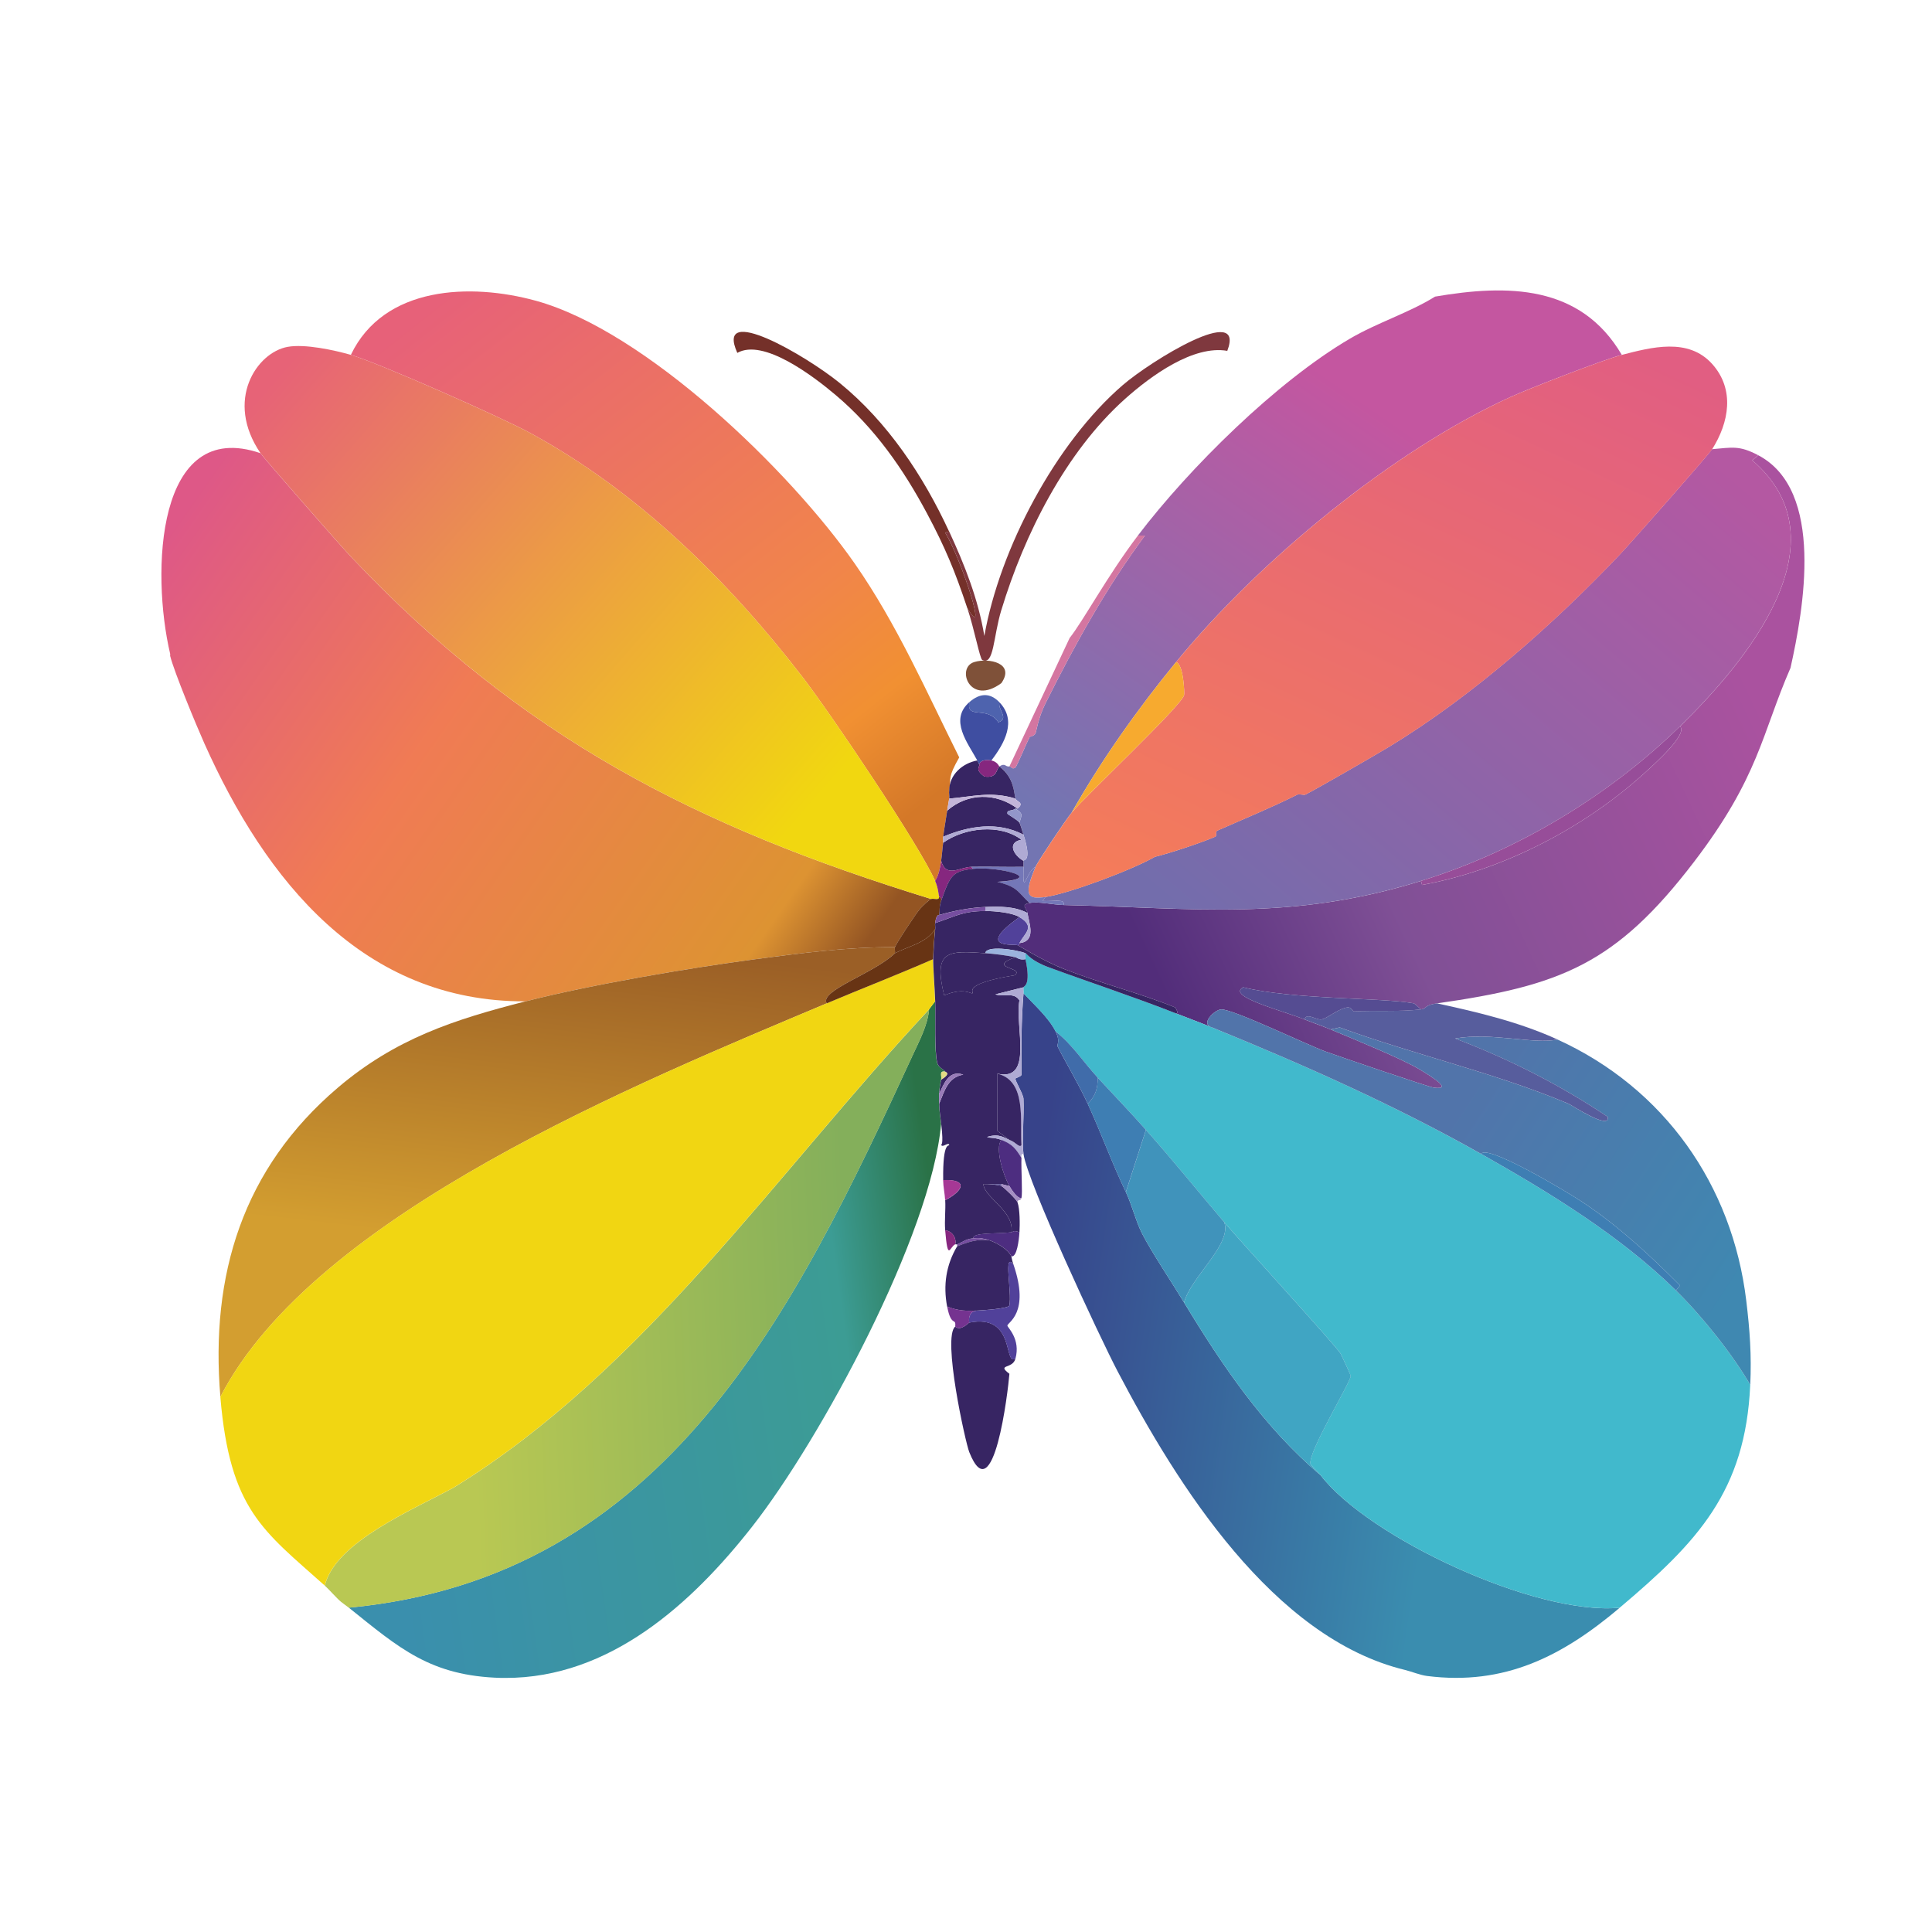 <?xml version="1.0" encoding="UTF-8"?>
<svg id="Layer_1" xmlns="http://www.w3.org/2000/svg" xmlns:xlink="http://www.w3.org/1999/xlink" viewBox="0 0 576 576">
  <defs>
    <style>
      .cls-1 {
        fill: #9bb3dd;
      }

      .cls-2 {
        fill: #683414;
      }

      .cls-3 {
        fill: #f7aa2f;
      }

      .cls-4 {
        fill: #7f383e;
      }

      .cls-5 {
        fill: #86277f;
      }

      .cls-6 {
        fill: #3e7eb3;
      }

      .cls-7 {
        fill: #753390;
      }

      .cls-8 {
        fill: #3f4ea1;
      }

      .cls-9 {
        fill: url(#linear-gradient-8);
      }

      .cls-10 {
        fill: url(#linear-gradient-7);
      }

      .cls-11 {
        fill: url(#linear-gradient-5);
      }

      .cls-12 {
        fill: url(#linear-gradient-6);
      }

      .cls-13 {
        fill: url(#linear-gradient-9);
      }

      .cls-14 {
        fill: url(#linear-gradient-4);
      }

      .cls-15 {
        fill: url(#linear-gradient-3);
      }

      .cls-16 {
        fill: url(#linear-gradient-2);
      }

      .cls-17 {
        fill: #c3b5d9;
      }

      .cls-18 {
        fill: #743029;
      }

      .cls-19 {
        fill: #41b9cc;
      }

      .cls-20 {
        fill: #7477b8;
      }

      .cls-21 {
        fill: url(#linear-gradient);
      }

      .cls-22 {
        fill: #d476a1;
      }

      .cls-23 {
        fill: #a63895;
      }

      .cls-24 {
        fill: #51419a;
      }

      .cls-25 {
        fill: #987bb8;
      }

      .cls-26 {
        fill: #9296ca;
      }

      .cls-27 {
        fill: #764ea0;
      }

      .cls-28 {
        fill: #40a5c3;
      }

      .cls-29 {
        fill: #974d99;
      }

      .cls-30 {
        fill: #372563;
      }

      .cls-31 {
        fill: #7f5139;
      }

      .cls-32 {
        fill: url(#linear-gradient-10);
      }

      .cls-33 {
        fill: url(#linear-gradient-11);
      }

      .cls-34 {
        fill: url(#linear-gradient-12);
      }

      .cls-35 {
        fill: #575d9d;
      }

      .cls-36 {
        fill: #e2dc84;
      }

      .cls-37 {
        fill: #a58ec3;
      }

      .cls-38 {
        fill: #f1d612;
      }

      .cls-39 {
        fill: #4093bb;
      }

      .cls-40 {
        fill: #406caa;
      }

      .cls-41 {
        fill: #4d2d80;
      }

      .cls-42 {
        fill: #afaad4;
      }

      .cls-43 {
        fill: #554c92;
      }

      .cls-44 {
        fill: #4e63ae;
      }
    </style>
    <linearGradient id="linear-gradient" x1="42.02" y1="170.37" x2="239.15" y2="308.36" gradientUnits="userSpaceOnUse">
      <stop offset="0" stop-color="#de5887"/>
      <stop offset=".41" stop-color="#f07b54"/>
      <stop offset=".89" stop-color="#dd9332"/>
      <stop offset="1" stop-color="#945523"/>
    </linearGradient>
    <linearGradient id="linear-gradient-2" x1="137.96" y1="83.76" x2="266.63" y2="246.81" gradientUnits="userSpaceOnUse">
      <stop offset="0" stop-color="#e76179"/>
      <stop offset=".66" stop-color="#f1854a"/>
      <stop offset=".84" stop-color="#f19032"/>
      <stop offset="1" stop-color="#d47828"/>
    </linearGradient>
    <linearGradient id="linear-gradient-3" x1="87.13" y1="106.8" x2="262.11" y2="259.51" gradientUnits="userSpaceOnUse">
      <stop offset="0" stop-color="#e76377"/>
      <stop offset=".88" stop-color="#f1d710"/>
    </linearGradient>
    <linearGradient id="linear-gradient-4" x1="445.41" y1="83.62" x2="327.81" y2="253.37" gradientUnits="userSpaceOnUse">
      <stop offset=".25" stop-color="#c456a0"/>
      <stop offset="1" stop-color="#7375b2"/>
    </linearGradient>
    <linearGradient id="linear-gradient-5" x1="523.44" y1="208.23" x2="345.03" y2="291.61" gradientUnits="userSpaceOnUse">
      <stop offset="0" stop-color="#aa529f"/>
      <stop offset=".63" stop-color="#805096"/>
      <stop offset="1" stop-color="#522d7a"/>
    </linearGradient>
    <linearGradient id="linear-gradient-6" x1="502.3" y1="129.42" x2="369.17" y2="286.5" gradientUnits="userSpaceOnUse">
      <stop offset="0" stop-color="#b458a2"/>
      <stop offset="1" stop-color="#736dac"/>
    </linearGradient>
    <linearGradient id="linear-gradient-7" x1="458.73" y1="90.72" x2="370.21" y2="281.27" gradientUnits="userSpaceOnUse">
      <stop offset="0" stop-color="#e15e82"/>
      <stop offset="1" stop-color="#f47c5a"/>
    </linearGradient>
    <linearGradient id="linear-gradient-8" x1="304.45" y1="389.13" x2="473.89" y2="413.58" gradientUnits="userSpaceOnUse">
      <stop offset="0" stop-color="#37438a"/>
      <stop offset=".75" stop-color="#3a8daf"/>
    </linearGradient>
    <linearGradient id="linear-gradient-9" x1="437.88" y1="324.47" x2="520.95" y2="378.98" gradientUnits="userSpaceOnUse">
      <stop offset="0" stop-color="#5174aa"/>
      <stop offset="1" stop-color="#3f88b1"/>
    </linearGradient>
    <linearGradient id="linear-gradient-10" x1="282.43" y1="390.23" x2="110.53" y2="414.36" gradientUnits="userSpaceOnUse">
      <stop offset="0" stop-color="#2a7247"/>
      <stop offset=".18" stop-color="#3c9c94"/>
      <stop offset="1" stop-color="#3a8fad"/>
    </linearGradient>
    <linearGradient id="linear-gradient-11" x1="253.06" y1="387.56" x2="101.75" y2="393.77" gradientUnits="userSpaceOnUse">
      <stop offset="0" stop-color="#84af5b"/>
      <stop offset=".75" stop-color="#b9c853"/>
    </linearGradient>
    <linearGradient id="linear-gradient-12" x1="172.86" y1="280.32" x2="158.78" y2="403.42" gradientUnits="userSpaceOnUse">
      <stop offset="0" stop-color="#9b5f26"/>
      <stop offset=".75" stop-color="#d39e30"/>
    </linearGradient>
  </defs>
  <g>
    <path class="cls-21" d="M77.67,135.13c1.15,1.69,23.81,27.52,26.94,30.83,50.77,53.72,102.9,80.48,172.99,102.06-.39.11-2.5,1.94-3.59,3.29-1.22,1.52-6.9,10.09-7.18,11.07-13.98-.07-27.73,1.74-41.6,3.59-20.26,2.7-48.93,7.58-68.54,12.57-48.53.18-77.53-36.12-95.77-76.92-2.37-5.31-9.01-21.33-10.18-26.04-.05-.19.04-.41,0-.6-5.72-24.25-4.25-70.56,26.94-59.86Z"/>
    <path class="cls-16" d="M159.68,89.64c32.82,9,75.89,50.74,95.17,78.41,12.59,18.07,21.35,38.15,31.13,57.76-3.49,6.14-2.36,5.85-2.99,9.88-.12.77.12,1.63,0,2.39-.18,1.18-.42,2.37-.6,3.59-.38,2.61-.85,5.15-1.2,7.78-.08.58.08,1.21,0,1.8-.24,1.79-.34,3.66-.6,5.39-.28,1.84-.7,4.37-1.8,5.99-4.64-10.62-31.26-50.06-39.51-60.76-22.24-28.83-48.96-55.22-81.11-72.73-8.69-4.74-45.56-21.05-53.57-23.34,9.87-20.64,35.79-21.45,55.07-16.16Z"/>
    <path class="cls-15" d="M104.61,105.8c8.01,2.3,44.88,18.61,53.57,23.34,32.14,17.51,58.87,43.9,81.11,72.73,8.25,10.69,34.87,50.14,39.51,60.76.99,2.26,1.04,4.32,1.2,4.79-.03,1.12-1.53.34-2.39.6-70.09-21.58-122.21-48.34-172.99-102.06-3.12-3.3-25.78-29.14-26.94-30.83-10.77-15.78-1.13-30.06,8.08-31.72,5.09-.92,13.7.92,18.86,2.39Z"/>
  </g>
  <g>
    <path class="cls-4" d="M298.55,181.82c-2.47,8.12-2.17,16.63-5.69,14.96-.73-.35-2.31-9-4.49-15.56,6.61,11.1-1.82-14.71-6.58-22.45l1.2-.3c4.64,10.04,8.65,20.13,10.48,31.13,4.59-26,21.24-57.54,41.3-74.82,8.35-7.19,36.69-24.68,31.13-10.18-10.1-1.77-22.72,7.38-30.53,14.37-17.71,15.85-30.01,40.44-36.81,62.85Z"/>
    <path class="cls-18" d="M282.98,158.48l-1.2.3c4.77,7.74,13.19,33.54,6.58,22.45-3.59-10.82-6.61-18.09-11.97-28.13-7.1-13.31-15.62-25.51-27.24-35.32-6.68-5.64-21.56-16.98-29.33-12.57-6.81-15.13,20.52.83,30.53,8.98,14.31,11.65,24.97,27.74,32.62,44.29Z"/>
    <path class="cls-31" d="M290.46,197.38c4.38-1.33,12.25.32,8.08,6.29-9.44,6.97-13.62-4.61-8.08-6.29Z"/>
  </g>
  <g>
    <g>
      <path class="cls-14" d="M483.51,105.8c-5.28,1.36-27.35,9.9-33.22,12.57-35.37,16.1-75.13,49.04-99.66,79.01-11.54,14.1-22.13,29.03-31.13,44.89-1.7,2.03-10.12,14.62-10.77,16.16-2.87,1.41-3.81,9.58-3.59,0,.01-.6,0-1.2,0-1.8,0-.42,2.64.52,0-7.78-.3-.95-.97-3.21-1.2-3.59.77-2.54,1.09-2.6-1.2-4.19.13-.1.48.1.6,0,2.3-1.81-.35-2.07-.6-2.99-.47-1.73-.31-6.17-4.79-9.58,1.77-1.18,1.72.19,2.99,0,.62-.09.71,1.1,1.8.3.4-.3,3.51-7.72,4.19-8.98.2-.37,1.3-.24,1.8-1.2.22-.42.74-4.48,2.99-8.98,8.77-17.55,18.04-34.32,29.63-49.98h-2.1c15.34-20.18,41.36-45.87,63.15-58.66,8.17-4.8,17.81-7.8,25.44-12.57,21.57-3.69,43.36-3.61,55.67,17.36Z"/>
      <path class="cls-22" d="M300.94,228.51q8.98-19.15,17.96-38.31c4.02-5.04,11.32-18.65,20.35-30.53h2.1c-11.58,15.66-20.86,32.43-29.63,49.98-2.25,4.5-2.78,8.56-2.99,8.98-.49.96-1.6.83-1.8,1.2-.68,1.26-3.79,8.68-4.19,8.98-1.08.8-1.17-.39-1.8-.3Z"/>
    </g>
    <path class="cls-11" d="M533.79,199.18c-8.56,19.63-9.35,32.4-28.73,57.76-23.36,30.57-39.79,36.93-76.62,42.2-4.06.58-2.9,1.57-4.79,1.8-.33-.32-1.96-1.77-2.1-1.8-9.48-1.75-35.95-1.07-50.88-4.79-5.19,2.71,11.8,6.98,18.26,9.58,2.57,1.03,5.25,1.94,7.78,2.99,6.75,2.82,21.29,8.73,26.64,11.97,3.48,2.11,9.97,6.1,4.19,5.39-1.69-.21-28.22-9.29-32.32-10.77-5.55-2-27.6-12.69-31.13-12.57-1.95.07-6.5,4.41-2.69,5.39-3.52-1.44-7.21-2.79-10.77-4.19.98.12-.19-1.75-.3-1.8-10.64-4.32-22.24-7.19-32.92-11.37-7.04-2.76-13.32-6.92-14.07-7.18.72.06.53-.45.6-.6,5.11-.61,2.86-5.89,2.39-8.98-.23-1.51-2.16-2.44.6-2.99,2.65-.53,6.99.53,10.18.6,39.44.88,67.49,4.89,106.55-7.18l.3,1.2c23.77-4.32,47.82-16.71,65.84-32.92,3.55-3.19,13.51-12.09,11.07-14.37,19.54-19.09,49.78-55.08,21.55-79.31q.9-.75,1.8-1.5c19.87,10.47,13.5,45.89,9.58,63.45Z"/>
    <path class="cls-12" d="M524.21,135.73q-.9.75-1.8,1.5c28.23,24.23-2.01,60.22-21.55,79.31-21.3,20.82-48.76,37.29-77.22,46.09-39.06,12.08-67.11,8.06-106.55,7.18.52-1.96-2.62-.99-6.29-1.2q.45-.6.9-1.2c6.97-1.02,25.61-7.98,32.62-11.97,3.93-.93,13.81-4.16,17.96-5.99.62-.27-.02-1.52.6-1.8,8.11-3.59,15.97-6.78,23.94-10.77.47-.23,1.93.23,2.39,0,3.27-1.66,21.01-11.85,25.14-14.37,24.61-15.01,48.7-36.27,68.54-57.16,3.49-3.68,26.42-29.66,27.53-31.43,6.04-.51,8.1-1.19,13.77,1.8Z"/>
    <g>
      <path class="cls-10" d="M510.44,133.94c-1.12,1.76-24.04,27.75-27.53,31.43-19.84,20.9-43.92,42.15-68.54,57.16-4.13,2.52-21.87,12.71-25.14,14.37-.46.23-1.93-.23-2.39,0-7.97,3.99-15.83,7.18-23.94,10.77-.62.27.02,1.52-.6,1.8-4.15,1.82-14.03,5.05-17.96,5.99-7.01,3.99-25.66,10.95-32.62,11.97-5.39.79-6.64-.37-2.99-8.98.65-1.54,9.08-14.13,10.77-16.16,4.5-5.38,32.34-31.43,33.52-35.02.17-.51-.16-9.29-2.39-9.88,24.54-29.97,64.29-62.91,99.66-79.01,5.88-2.67,27.94-11.21,33.22-12.57,8.81-2.27,19.8-5.24,26.94,2.69,6.86,7.63,5.02,17.51,0,25.44Z"/>
      <path class="cls-3" d="M319.5,242.28c9-15.87,19.58-30.8,31.13-44.89,2.23.59,2.56,9.37,2.39,9.88-1.18,3.58-29.02,29.63-33.52,35.02Z"/>
    </g>
    <path class="cls-29" d="M423.65,262.63c28.46-8.8,55.91-25.27,77.22-46.09,2.44,2.27-7.53,11.18-11.07,14.37-18.02,16.22-42.08,28.6-65.84,32.92l-.3-1.2Z"/>
  </g>
  <g>
    <path class="cls-9" d="M314.71,307.52c1.49,2.96.31,3.93.6,4.49,2.94,5.72,6.27,11.18,8.98,17.06,4,8.69,7.21,17.65,11.37,26.34,1.78,3.72,2.99,8.72,4.79,12.27,2.78,5.48,9.13,14.96,12.57,20.65,11.32,18.7,23.84,37.22,40.7,51.48,14.16,18.52,64.15,41.96,89.19,39.51-17.04,14.4-34.25,23.3-57.46,20.35-2.07-.26-4.53-1.3-6.58-1.8-39.36-9.52-67.92-55.22-85.6-88.89-5.42-10.32-26.98-56.61-28.13-64.95-.49-3.58.22-11.34,0-16.46-.06-1.37-2.51-5.31-2.39-5.99.04-.22,1.8-.62,1.8-1.2-.05-8.16-.08-16.09.6-24.24,3.16,3.39,7.47,7.21,9.58,11.37Z"/>
    <g>
      <path class="cls-19" d="M350.62,302.14c3.56,1.4,7.25,2.75,10.77,4.19,27.34,11.15,54.47,23.19,80.21,37.71,20.24,11.42,41.41,24.35,58.06,40.7,7.67,7.53,16.74,18.84,22.15,28.13-1.42,31.79-15.76,46.89-38.91,66.44-25.04,2.46-75.03-20.99-89.19-39.51-.56-.73-2.9-2.99-2.99-3.29-1.03-3.23,12.18-24.79,11.97-26.34-.05-.36-2.81-6.27-2.99-6.58-1.32-2.26-29.6-33.19-34.72-39.21-7.84-9.21-15.3-18.45-23.34-27.53-4.74-5.35-9.54-10.33-14.37-15.56-4.19-4.54-7.62-9.91-12.57-13.77-2.1-4.17-6.41-7.98-9.58-11.37.05-.59-.06-1.21,0-1.8.05-.45,2.31-.27.6-8.38-.12-.56.07-1.22,0-1.8.38.14,1.52,2.22,6.88,4.19,12.65,4.64,25.46,8.84,38.01,13.77Z"/>
      <path class="cls-28" d="M393.72,439.81c-16.86-14.26-29.38-32.78-40.7-51.48,1.93-7.53,14.35-17.36,11.97-23.94,5.12,6.02,33.4,36.94,34.72,39.21.18.31,2.95,6.23,2.99,6.58.21,1.55-13,23.1-11.97,26.34.1.3,2.43,2.56,2.99,3.29Z"/>
      <path class="cls-39" d="M364.99,364.39c2.38,6.58-10.04,16.41-11.97,23.94-3.45-5.69-9.79-15.17-12.57-20.65-1.8-3.55-3.01-8.56-4.79-12.27q2.99-9.28,5.99-18.56c8.05,9.08,15.51,18.32,23.34,27.53Z"/>
    </g>
    <path class="cls-6" d="M341.64,336.85q-2.99,9.28-5.99,18.56c-4.16-8.69-7.38-17.65-11.37-26.34,2.39-2.37,2.99-4.59,2.99-7.78,4.83,5.23,9.63,10.21,14.37,15.56Z"/>
    <path class="cls-40" d="M327.28,321.29c0,3.19-.6,5.41-2.99,7.78-2.71-5.88-6.04-11.34-8.98-17.06-.29-.56.89-1.53-.6-4.49,4.95,3.85,8.38,9.23,12.57,13.77Z"/>
    <g>
      <path class="cls-13" d="M396.71,306.92q1.35-.3,2.69-.6c22.55,8.23,46.08,13.44,68.24,22.75.84.35,12.5,8.07,11.67,3.89-14.26-9.55-29.44-17.24-45.49-23.34,10.9-1.94,23.43,1.84,30.53.3,31.82,14.51,52.11,43.39,56.27,77.82,1.07,8.85,1.6,16.18,1.2,25.14-5.41-9.29-14.48-20.6-22.15-28.13q.6-.75,1.2-1.5c-8.9-8.97-18.46-17.81-29.03-24.84-4.92-3.27-28.73-17.45-30.23-14.37-25.74-14.52-52.87-26.56-80.21-37.71-3.81-.98.74-5.32,2.69-5.39,3.53-.12,25.58,10.57,31.13,12.57,4.1,1.48,30.63,10.56,32.32,10.77,5.78.72-.71-3.28-4.19-5.39-5.35-3.24-19.88-9.15-26.64-11.97Z"/>
      <path class="cls-6" d="M499.67,384.74c-16.66-16.36-37.82-29.28-58.06-40.7,1.5-3.09,25.31,11.09,30.23,14.37,10.57,7.03,20.13,15.87,29.03,24.84q-.6.75-1.2,1.5Z"/>
      <path class="cls-35" d="M428.44,299.14c12.24,2.65,24.49,5.56,35.91,10.77-7.1,1.54-19.63-2.24-30.53-.3,16.05,6.1,31.23,13.8,45.49,23.34.83,4.18-10.84-3.54-11.67-3.89-22.16-9.31-45.69-14.51-68.24-22.75q-1.35.3-2.69.6c-2.53-1.06-5.21-1.96-7.78-2.99.59-2.19,3.49.28,5.09,0,1.66-.29,5.16-3.32,7.78-3.59,1.05-.11,1.55,1.21,1.8,1.2,6.62-.36,13.48.18,20.05-.6,1.89-.22.73-1.22,4.79-1.8Z"/>
      <path class="cls-43" d="M423.65,300.94c-6.57.78-13.43.24-20.05.6-.25.01-.74-1.3-1.8-1.2-2.62.27-6.13,3.3-7.78,3.59-1.59.28-4.5-2.19-5.09,0-6.46-2.6-23.45-6.87-18.26-9.58,14.93,3.72,41.4,3.04,50.88,4.79.14.03,1.77,1.47,2.1,1.8Z"/>
    </g>
  </g>
  <g>
    <path class="cls-32" d="M281.78,319.49c-1.89-.28-.94,1.14-1.2,2.39-.34,1.63-.5,2.45-.6,4.19-.06.98-.02,2.01,0,2.99.05,2.17.35,3.88.6,5.99-2.93,33.12-36.01,94.15-56.27,120.01-18.07,23.07-42.53,45.25-73.63,45.19-.4,0-.8.01-1.2,0-21.15-.54-30.41-8.86-45.49-20.95,94.73-8.93,132.93-88.5,168.2-164.91,1.98-4.28,4.39-8.82,4.79-13.47l1.8-2.39c.15,4.75-.26,14.64.6,18.26.37,1.55,2.1,2.07,2.39,2.69Z"/>
    <path class="cls-33" d="M104.01,479.32c-.76-.61-1.65-1.18-2.39-1.8-1.29-1.07-3.47-3.61-4.79-4.79,3.18-13.16,26.92-22.89,38.61-29.33,56.68-34.99,95.92-93.53,141.56-142.46-.4,4.65-2.81,9.19-4.79,13.47-35.27,76.41-73.47,155.98-168.2,164.91Z"/>
    <path class="cls-34" d="M266.82,282.38c-.13.47.08,1.23,0,1.8-6.14,6.04-22.61,11.14-20.35,14.96-55.79,23.54-152.76,62.84-180.77,117.32-3.06-36.37,6.71-68.09,35.02-92.18,17.17-14.61,34.62-20.3,55.97-25.74,19.61-4.99,48.27-9.87,68.54-12.57,13.87-1.85,27.62-3.66,41.6-3.59Z"/>
    <path class="cls-2" d="M280.59,268.62c-.7,2-.28,2.68-.6,4.19-.03.13-.76-.58-1.2,2.39-.08.58.06,1.21,0,1.8-2.55,4.12-7.88,5.07-11.97,7.18.08-.57-.13-1.32,0-1.8.28-.98,5.96-9.56,7.18-11.07,1.09-1.35,3.21-3.18,3.59-3.29.86-.25,2.37.52,2.39-.6.02.06.82-.21.6,1.2Z"/>
    <path class="cls-38" d="M278.79,298.54l-1.8,2.39c-45.64,48.93-84.88,107.48-141.56,142.46-11.69,6.44-35.43,16.17-38.61,29.33-18.34-16.41-28.28-22.48-31.13-56.27,28.01-54.48,124.98-93.78,180.77-117.32,10.55-4.45,21.23-8.58,31.72-13.17-.06,1.78.49,9.21.6,12.57Z"/>
    <path class="cls-2" d="M278.19,285.97c-10.49,4.59-21.17,8.72-31.72,13.17-2.26-3.83,14.21-8.92,20.35-14.96,4.09-2.12,9.42-3.06,11.97-7.18-.29,2.79-.5,6.17-.6,8.98Z"/>
  </g>
  <g>
    <path class="cls-30" d="M293.76,271.61c2.74-.02,7.89.44,10.18,1.8-13.32,9.52-1.69,7.99-.6,8.38.74.26,7.03,4.43,14.07,7.18,10.69,4.18,22.28,7.06,32.92,11.37.11.04,1.27,1.91.3,1.8-12.55-4.93-25.36-9.12-38.01-13.77-5.37-1.97-6.51-4.05-6.88-4.19-3.14-1.17-11.85-2.34-11.97,0-11.11-.79-15.61-.94-12.27,12.57,5.73-2.4,7.96-.48,8.38-.6.71-.2-3.52-2.74,12.57-5.39,3.41-2.32-8.69-2.11.3-5.39.5.1,1.09.92,2.99.6,1.71,8.11-.55,7.93-.6,8.38q-4.19,1.05-8.38,2.1c2.56.92,5.53-.82,7.18,1.8-1.4,7.85,4.32,24.27-6.58,21.85v17.06l3.59,2.69c-1.22-.39-2.91-2.08-6.58-.9,0,.41,2,.04,4.19.9-2.05,2.36.66,10.84,2.39,13.77l-2.39-.6h-5.39c.34,4.11,9.27,8.02,8.38,14.37-4.3.56-11.58-.04-11.37,1.8-2.32.21-2.93,1.02-4.79,1.8-.17.07-.43-.07-.6,0,.41-1.91-.86-3.91-2.99-4.19-.25-2.95.17-6.01,0-8.98,5.41-2.78,7.03-6.26-.6-5.99-.17-12.17,1.93-9.93,1.8-10.48-.24-.99-1.98.93-2.39,0-.14-.31.83.83,0-6.29-.25-2.1-.55-3.82-.6-5.99,1.53-3.67,2.55-7.89,7.18-8.68-4.27-1.5-5.75,2.71-7.18,5.69.1-1.74.26-2.56.6-4.19,3.08-1.9,1.27-2.24,1.2-2.39-.3-.62-2.03-1.15-2.39-2.69-.86-3.61-.45-13.5-.6-18.26-.11-3.36-.66-10.79-.6-12.57.1-2.81.31-6.18.6-8.98.06-.59-.08-1.22,0-1.8,6.1-2.01,8.06-3.55,14.96-3.59Z"/>
    <path class="cls-42" d="M305.13,294.35c-.06.59.05,1.2,0,1.8-.68,8.15-.65,16.09-.6,24.24,0,.58-1.76.98-1.8,1.2-.12.68,2.33,4.61,2.39,5.99.22,5.12-.49,12.88,0,16.46-.78-.05-.58.53-.6,1.2-1.77-2.89-2.78-4.13-5.99-5.39-2.19-.86-4.2-.49-4.19-.9,3.67-1.18,5.36.51,6.58.9,1.86.59,3.04,2.58,3.59,1.5-.49-7.13,1.62-19.16-7.18-21.25,10.9,2.42,5.18-14,6.58-21.85-1.66-2.62-4.63-.88-7.18-1.8q4.19-1.05,8.38-2.1Z"/>
    <path class="cls-1" d="M305.73,284.18c.07.58-.12,1.24,0,1.8-1.9.32-2.49-.5-2.99-.6-2.75-.56-6.2-1-8.98-1.2.13-2.34,8.83-1.17,11.97,0Z"/>
    <path class="cls-36" d="M281.78,319.49c.07.15,1.88.49-1.2,2.39.26-1.25-.69-2.67,1.2-2.39Z"/>
    <path class="cls-30" d="M305.13,256.64c0,.6.01,1.2,0,1.8-5.19.09-10.37-.1-15.56,0-3.37.07-7.54,3.46-8.98-1.8.26-1.73.36-3.6.6-5.39,6.42-4.52,16.89-5.74,23.34-.9-4.37.81-2.36,4.65.6,6.29Z"/>
    <path class="cls-30" d="M303.33,241.08c-.12.1-.47-.1-.6,0-1.19.9-2.54.17-2.39,1.5.02.22,3.12,1.89,3.59,2.69.22.38.9,2.65,1.2,3.59-7.69-4.04-16.2-2.65-23.94.6.35-2.63.82-5.17,1.2-7.78,6.13-5.35,14.57-5.4,20.95-.6Z"/>
    <path class="cls-30" d="M291.96,227.91c.31.69-1.56,1.33,1.5,3.59,4.02.65,3.5-2.33,4.49-2.99,4.48,3.41,4.32,7.85,4.79,9.58-7.39-2.28-13.1-.52-19.75,0,.12-.77-.12-1.63,0-2.39.02-4.78,3.99-8.17,8.38-8.98.15.28.47.91.6,1.2Z"/>
    <path class="cls-42" d="M305.13,248.86c2.64,8.3,0,7.36,0,7.78-2.96-1.64-4.97-5.48-.6-6.29-6.46-4.84-16.93-3.62-23.34.9.08-.58-.08-1.21,0-1.8,7.74-3.25,16.25-4.63,23.94-.6Z"/>
    <path class="cls-5" d="M289.57,258.44l.6.6c-6.3.67-6.92,2.04-9.58,9.58.22-1.4-.58-1.13-.6-1.2-.16-.47-.21-2.53-1.2-4.79,1.1-1.61,1.52-4.14,1.8-5.99,1.43,5.25,5.6,1.86,8.98,1.8Z"/>
    <path class="cls-17" d="M302.74,238.09c.25.92,2.9,1.18.6,2.99-6.39-4.8-14.82-4.75-20.95.6.18-1.22.42-2.41.6-3.59,6.66-.52,12.36-2.28,19.75,0Z"/>
    <path class="cls-20" d="M305.13,258.44c-.22,9.58.72,1.41,3.59,0-3.64,8.61-2.39,9.77,2.99,8.98q-.45.6-.9,1.2c3.67.21,6.8-.77,6.29,1.2-3.19-.07-7.53-1.13-10.18-.6-3.59-3.31-3.41-4.73-9.58-6.29,15.22-.97.2-4.68-7.18-3.89l-.6-.6c5.19-.1,10.37.09,15.56,0Z"/>
    <path class="cls-26" d="M303.93,245.27c-.47-.8-3.57-2.47-3.59-2.69-.15-1.32,1.21-.59,2.39-1.5,2.29,1.59,1.97,1.65,1.2,4.19Z"/>
    <path class="cls-8" d="M297.95,209.36c5.3,5.49,1.56,12.22-2.39,17.36-1.09-.22-3.2-.32-3.59,1.2-.13-.29-.44-.91-.6-1.2-2.83-5.2-8.43-12.06-2.39-17.36-.82,5.35,5.23.8,8.68,5.99,3.3-1.22-.2-3.61.3-5.99Z"/>
    <path class="cls-44" d="M297.95,209.36c-.5,2.38,3,4.76-.3,5.99-3.45-5.19-9.5-.64-8.68-5.99,3.17-2.78,6.22-2.87,8.98,0Z"/>
    <path class="cls-5" d="M295.55,226.72c1.79.35,2.28,1.71,2.39,1.8-.99.66-.47,3.64-4.49,2.99-3.06-2.26-1.18-2.9-1.5-3.59.4-1.52,2.5-1.41,3.59-1.2Z"/>
    <path class="cls-30" d="M306.93,269.21c-2.76.56-.82,1.48-.6,2.99-3.85-2.05-8.34-1.95-12.57-1.8-4.33.16-9.56,1.17-13.77,2.39.32-1.51-.11-2.19.6-4.19,2.66-7.53,3.28-8.91,9.58-9.58,7.39-.78,22.4,2.92,7.18,3.89,6.17,1.55,5.98,2.97,9.58,6.29Z"/>
    <path class="cls-30" d="M293.76,284.18c2.78.2,6.23.64,8.98,1.2-8.99,3.27,3.11,3.06-.3,5.39-16.09,2.65-11.86,5.18-12.57,5.39-.42.12-2.65-1.8-8.38.6-3.34-13.51,1.16-13.36,12.27-12.57Z"/>
    <g>
      <path class="cls-25" d="M279.99,329.07c-.02-.99-.06-2.01,0-2.99,1.44-2.98,2.92-7.19,7.18-5.69-4.63.79-5.66,5.01-7.18,8.68Z"/>
      <path class="cls-30" d="M300.94,339.85l-3.59-2.69v-17.06c8.8,2.09,6.7,14.12,7.18,21.25-.55,1.08-1.73-.91-3.59-1.5Z"/>
    </g>
    <path class="cls-23" d="M281.78,357.8c-.12-2.05-.57-3.94-.6-5.99,7.63-.28,6.01,3.21.6,5.99Z"/>
    <g>
      <path class="cls-24" d="M303.93,281.19c-.07.14.13.66-.6.6-1.09-.39-12.72,1.14.6-8.38,5,2.96,1.39,4.94,0,7.78Z"/>
      <path class="cls-42" d="M306.33,272.21c.46,3.08,2.71,8.37-2.39,8.98,1.39-2.84,5-4.83,0-7.78-2.29-1.35-7.43-1.81-10.18-1.8v-1.2c4.23-.16,8.72-.25,12.57,1.8Z"/>
      <path class="cls-27" d="M293.76,271.61c-6.9.04-8.87,1.58-14.96,3.59.43-2.97,1.17-2.26,1.2-2.39,4.21-1.23,9.44-2.23,13.77-2.39v1.2Z"/>
    </g>
    <g>
      <path class="cls-30" d="M298.55,353.61c.81.36,4.51,4.03,4.79,4.79.75,2.01.74,6.66.6,8.98-1.94-.69-1.83-.07-2.39,0,.89-6.35-8.04-10.26-8.38-14.37,1.37-.04,4.38.15,5.39.6Z"/>
      <path class="cls-41" d="M303.93,367.38c-.14,2.34-.75,7.52-2.39,7.18-1.07-2.17-4.33-4.04-6.58-4.79-1.78-.59-2.95-.76-4.79-.6-.21-1.83,7.07-1.24,11.37-1.8.56-.07.46-.69,2.39,0Z"/>
      <path class="cls-5" d="M284.78,370.97c-1.66.75-2.18,5.44-2.99-4.19,2.14.28,3.41,2.28,2.99,4.19Z"/>
      <path class="cls-27" d="M290.16,369.18c1.84-.16,3.01,0,4.79.6-3.51-.47-6.37.53-9.58,1.8v-.6c1.86-.78,2.47-1.59,4.79-1.8Z"/>
    </g>
    <g>
      <path class="cls-41" d="M304.53,345.23c-.12,3.53.37,10.42,0,11.97-1.27.14-3-2.59-3.59-3.59-1.73-2.92-4.45-11.41-2.39-13.77,3.21,1.26,4.22,2.49,5.99,5.39Z"/>
      <path class="cls-37" d="M300.94,353.61c.59,1,2.33,3.73,3.59,3.59-.23.98-1.17.27-1.2,1.2-.28-.76-3.98-4.43-4.79-4.79v-.6l2.39.6Z"/>
      <path class="cls-43" d="M298.55,353.02v.6c-1-.45-4.01-.64-5.39-.6h5.39Z"/>
    </g>
    <path class="cls-30" d="M302.74,405.09c-.88,3.17-5.7,1.52-1.8,4.49-.41,5.24-4.73,41.52-11.97,23.34-1.14-2.86-8.09-34.26-4.19-37.41,1.65,1.46,3.95-1.15,4.19-1.2,13.91-2.72,10.14,12.89,13.77,10.77Z"/>
    <g>
      <path class="cls-30" d="M294.95,369.78c2.25.75,5.51,2.62,6.58,4.79.05.11.09.91.6,2.39-3.09-3.83-.37,8.27-1.2,12.27-.42.94-8.01,1.41-9.58,1.5-2.75.14-5.56.19-8.98-1.2-1.19-6.31-.35-12.35,2.99-17.96,3.2-1.27,6.06-2.26,9.58-1.8Z"/>
      <path class="cls-24" d="M302.14,376.96c5.02,14.62-1.81,17.28-1.8,18.26,0,.53,4.03,3.99,2.39,9.88-3.63,2.12.14-13.5-13.77-10.77-.3-1.74.34-3.5,2.39-3.59,1.57-.08,9.16-.56,9.58-1.5.83-4-1.9-16.1,1.2-12.27Z"/>
      <path class="cls-7" d="M291.36,390.73c-2.05.09-2.69,1.85-2.39,3.59-.24.05-2.54,2.65-4.19,1.2.3-2.92-1.2.33-2.39-5.99,3.42,1.38,6.22,1.34,8.98,1.2Z"/>
    </g>
  </g>
</svg>